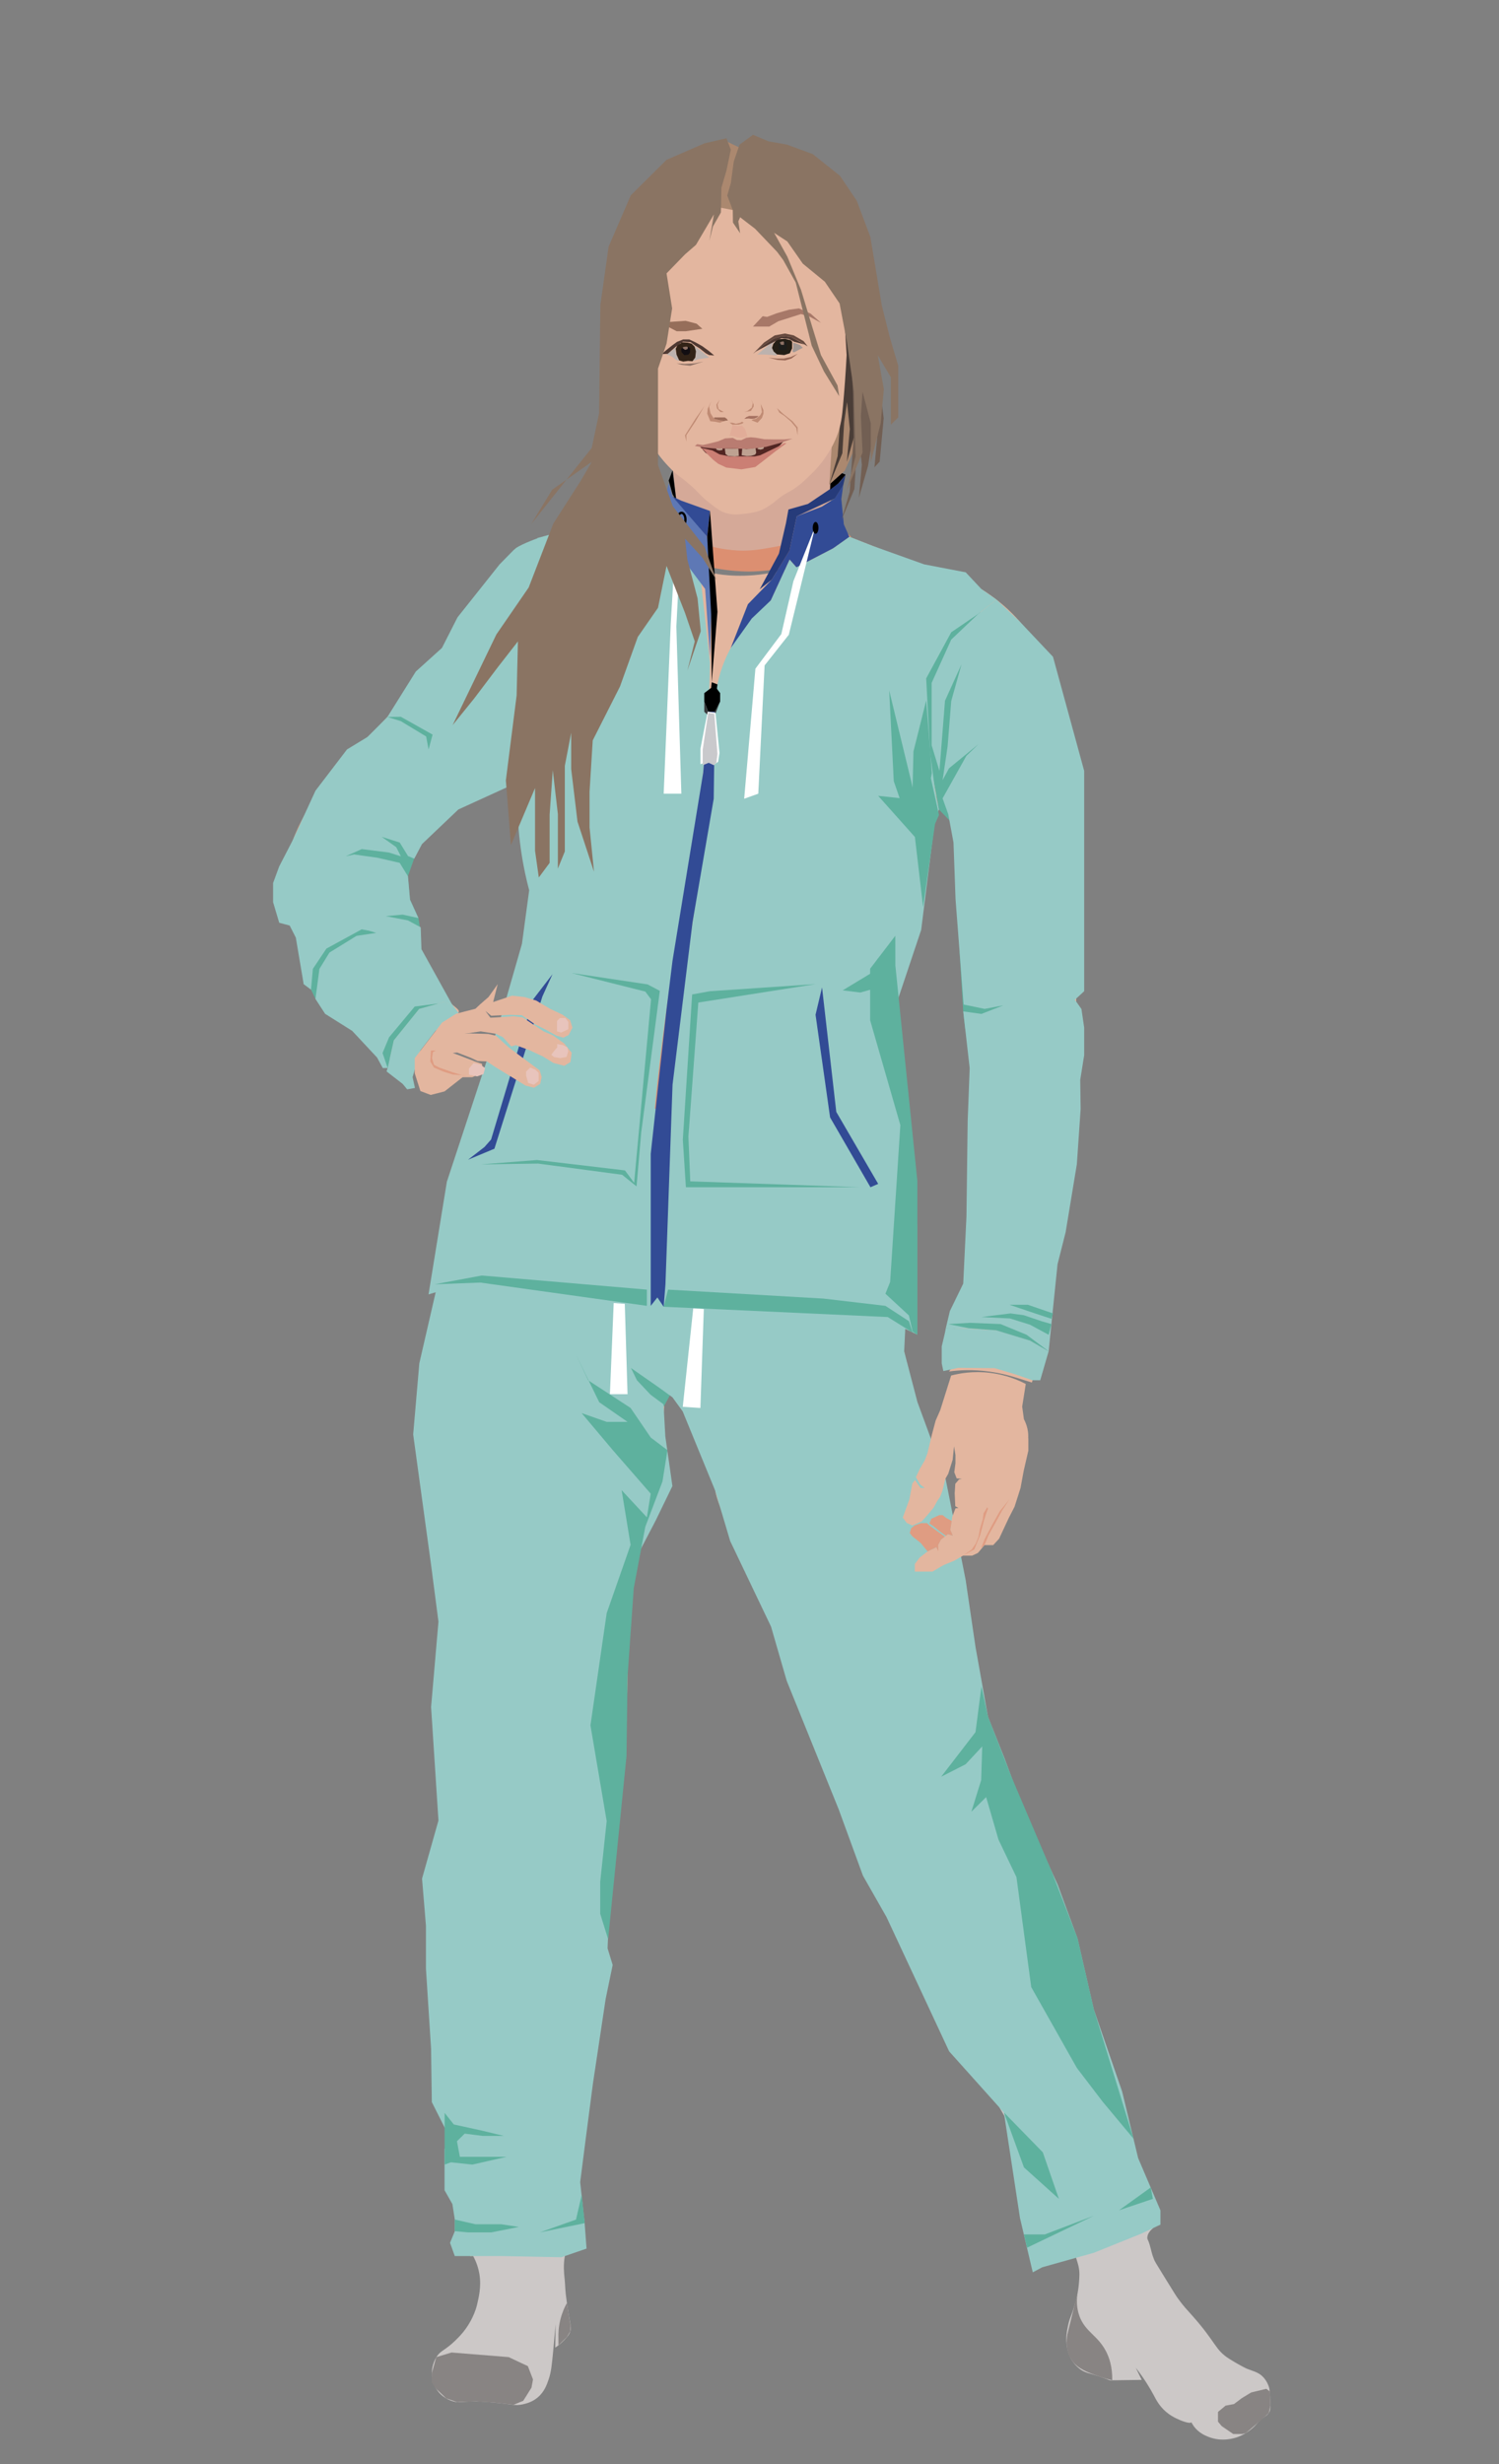 <?xml version="1.0" encoding="UTF-8"?> <svg xmlns="http://www.w3.org/2000/svg" id="_Слой_2" data-name="Слой 2" viewBox="0 0 329.78 541.8"><rect x="0" y="0" width="329.78" height="541.8" fill="#808080" stroke="none"/> <defs> <style> .cls-1, .cls-2 { fill: none; } .cls-3 { fill: #e8c4bc; } .cls-4 { fill: #fff; } .cls-5 { fill: #e3b69f; } .cls-6 { fill: #66493e; } .cls-7 { fill: #996856; } .cls-8 { fill: #96cac6; } .cls-9 { fill: #b97c71; } .cls-10 { fill: #324b95; } .cls-11 { fill: #8e7266; } .cls-12 { fill: #c08b74; } .cls-13 { fill: #a57160; } .cls-14 { fill: #bcb2ae; } .cls-15 { fill: #a77868; } .cls-16 { fill: #bea191; } .cls-17 { fill: #ab886f; } .cls-18 { fill: #ccc8c7; } .cls-19 { fill: #cb7f74; } .cls-20 { fill: #c9c9cc; } .cls-21 { fill: #df9c82; } .cls-22 { fill: #dc8f71; } .cls-23 { fill: #e1ac98; } .cls-24 { fill: #d5a998; } .cls-25 { fill: #241e16; } .cls-26 { fill: #120e12; } .cls-27 { fill: #1d1d1b; } .cls-28 { fill: #9c6c59; } .cls-29 { fill: #a29894; } .cls-30 { fill: #966e5a; } .cls-31 { fill: #8a7463; } .cls-32 { fill: #888483; } .cls-33 { fill: #263b7a; } .cls-34 { fill: #322317; } .cls-35 { fill: #393a3c; } .cls-36 { fill: #4a3d37; } .cls-37 { fill: #5eb19e; } .cls-38 { fill: #5e78b5; } .cls-39 { fill: #725f53; } .cls-40 { fill: #4f3932; } .cls-41 { fill: #522623; } .cls-2 { stroke: #000; stroke-miterlimit: 10; stroke-width: .5px; } </style> </defs> <g id="_термобелье" data-name="термобелье"> <path class="cls-22" d="M220.82,136.86c1.19,4.57,2.34,11.88,.35,20.28-1.13,4.77-2.8,11.81-9.16,16.54-3.4,2.53-9.97,5.75-12.27,3.6-3.62-3.38,8.38-15.24,6.71-30.49-.86-7.86-10.8-11.58-9.31-18.71,.33-1.6,1.04-2.81,1.54-3.54,2.15,.36,4.6,.96,7.19,1.95,7.29,2.79,12.17,7.28,14.96,10.36Z"></path> <polygon class="cls-22" points="87.1 188.73 75.71 188.24 69.41 192.56 73.51 197.17 86.1 198.55 89.74 200.04 88.26 196.55 88.22 191.5 87.1 188.73"></polygon> <path class="cls-5" d="M102.81,493.94c.21,.71,.42,1.41,.63,2.12l21.32-1.09-2.31-5.89,1.55-4.86-1.38-4.45,1.54-5.57,4.44-26.28c2.17-5.57,2.62-10.16,2.63-13.32,.02-4.27-.77-5.27-1.07-11.73-.25-5.31,.06-9.58,.33-12.16,.66-6.49,.99-9.73,2.72-13.96,1.36-3.3,2.61-4.87,3.52-8.85,.66-2.84,.68-4.92,.74-6.89,0,0,.07-2.53,.35-5.95,.32-3.82,.32-9.05-.16-14-.53-5.49,2.64-19.45,3.82-23.19,.28-.89,.59-3.08,1.32-7.43,.41-2.47,.49-3.15,1.18-6.75,.76-3.96,1.75-8.7,2.14-14.22,.09-1.27,.22-3.56-.41-6.5-.47-2.21-1.2-4-1.77-5.21-1.93-2.19-3.86-4.38-5.79-6.57-2.74-2.57-5.48-5.13-8.22-7.7-9.81-1.24-19.62-2.48-29.42-3.72-.1,4.2-.18,10.05-.1,17.05,.14,12.31,.26,22.09,1.77,34.62,.92,7.66,2.42,16.78,3.12,21.09,.73,4.47,1.36,8.95,2.12,13.42,1.04,6.11,1.61,8.9,1.64,13.37,.02,3.15-.24,5.69-.5,8.23-.51,4.99-1,6.26-1.65,10.85-.82,5.79-.94,10.24-1.06,14.37-.11,3.83-.22,7.7,.13,12.24,.57,7.46,2.09,12.87,2.9,16,1.67,6.43,3.71,16.04,5.03,29.34-5.01-6.72-8.37-12.82-10.62-17.55-4.39-9.24-6.01-16.34-6.35-17.9-1.41-6.43-1.46-10.85-1.43-12.62,.03-2.65,.27-4.88,.51-6.54-1,6.32-1.2,11.46-1.21,14.83-.01,4.73,.32,10.6,4.35,32.97,.97,5.37,1.8,9.76,2.35,12.62-.2,.83-.39,1.67-.59,2.5,.9,.86,1.79,1.72,2.69,2.57-.28,1.07-.55,2.14-.83,3.21,.6,.68,1.2,1.36,1.8,2.04,0,1.21,0,2.41,0,3.62,10.95-.52,14.12-.67,14.12-.66,0,.02-10.73,1.66-14.12,1.62-.02,0-1.22-.01-1.28,.27-.06,.27,1,.49,1.14,1.01,.09,.34-.2,.84-1.66,1.61Z"></path> <path class="cls-22" d="M104.68,264.8c-3.02,7.67-6.03,15.33-9.05,23-.63,3.85-1.01,7.05-1.24,9.29,0,0-1.77,17.14,.39,28.54,0,.04,.07,.36,.15,.79,.17,.91,.43,2.44,.7,4.33,.34,2.43,.53,4.29,.62,5.28,.44,4.7,.74,9,1.13,14.58,.62,8.81,.68,9.34,.9,10.41,.3,1.47,.72,3.15,.85,5.65,.13,2.41-.1,4.03-.28,5.73-.57,5.38-.52,9.8-.5,11.98,.05,4.48,.41,5.33,.21,9.53-.06,1.32-.14,3.04-.46,5.31-.54,3.91-1.18,5.2-1.89,9.2-.25,1.43-.58,3.55-.78,6.19l-.38,13.14,.02,7.96,8.99,29.18,10.06,11.9-1.04-27.92-6.34-33.99,1.76-18.49,1-17.39-.8-11.62-2.72-20.72-2.44-18.1-1.19-18.83,.43-24.29c.6-1.88,1.2-3.76,1.79-5.65,.03-.26,.05-.52,.08-.78-.27-.47-.54-.94-.81-1.41,.27-4.27,.55-8.54,.82-12.82Z"></path> <path class="cls-5" d="M123.02,286.62c5.94,5.85,11.89,11.69,17.83,17.54,.6,.37,1.53,.86,2.75,1.14,1.08,.24,1.64,.15,2.44,.21,2.75,.21,4.78,2.02,5.27,2.49,1.2,1.14,1.67,2.29,2.53,4.46,.29,.72,.51,1.38,.69,1.98,.64,2.06,.95,3.67,1.05,4.22,.56,3.05,1.26,6.06,1.79,9.12,.26,1.51,.82,3.94,6.86,16.07,5.62,11.28,6.01,10.92,8.44,16.73,2.45,5.83,2.13,6.36,4.58,11.61,2.33,4.98,3.84,7.11,4.6,10.5,.15,.66,.66,2.96,1.71,5.99,.21,.6,.44,1.22,.74,1.93,1.19,2.85,2.36,4.77,4.26,7.86,3.29,5.35,4.32,6.01,6.72,10.36,1.68,3.06,2.71,5.53,3.03,6.31,1.93,4.75,2.06,6.96,3.8,13.23,1.22,4.4,1.98,7.14,3.42,10.59,1.66,3.98,3.46,6.92,7,12.63,3.6,5.8,4,5.88,7.53,11.58,2.07,3.35,3.61,6.07,6.69,11.51,1.91,3.38,4.46,7.94,7.42,13.4-.02,.8-.04,1.59-.06,2.39,1.71-.57,3.46-1.18,5.23-1.83,2.38-.87,4.66-1.77,6.85-2.67-3.64,1.61-7.29,3.21-10.93,4.82,.22,.19,.45,.38,.67,.57,.24,1.32,.49,2.64,.73,3.96,2.82-.51,5.22-1.11,7.12-1.66,1.71-.49,4.15-1.2,7.22-2.52,1.09-.47,1.99-.9,2.63-1.22-.46-.43-.75-.85-.95-1.19-.73-1.25-.77-2.58-.77-2.66-.02-.79,.15-1.38-.13-1.53-.18-.09-.62-.07-.91,0-.01,0-.03,0-.03,0-.28,.08-.48,.19-.59,.27-.57,.14-1.15,.27-1.72,.41,.74-.41,1.48-.81,2.23-1.22-.52-1.94-1.17-4.39-1.87-7.23-1.52-6.2-1.85-8.31-3.6-15.51-.65-2.69-1.27-5.14-1.84-7.33-1.21-4.67-1.15-4.11-2.98-10.89-1.28-4.75-1.79-6.79-2.98-10.09-.5-1.37-.94-2.49-1.25-3.25,.29,1.11,.67,2.68,1.06,4.57,.52,2.55,1.12,5.53,1.39,9.43,.12,1.69,.25,3.78,.08,6.54-.07,1.06-.28,2.7-.69,5.98-.41,3.2-.61,4.43-.73,5.12-.45,2.64-.82,4.08-.94,4.53-.35,1.32-.7,2.42-.98,3.22-.15-1.37-.36-3.27-.66-5.52-.13-.96-.54-4-1.37-8.89-.91-5.35-.95-4.82-1.52-8.42-.83-5.21-.63-5.52-1.33-8.94-.21-1.02-.27-1.21-1.76-7.09-1.78-7.01-1.62-6.48-1.83-7.23-.92-3.35-1.08-3.32-3.6-11.07-2.05-6.29-2.51-8.07-2.86-9.51-.54-2.23-.46-2.32-1.21-5.45-1.41-5.89-1.62-5.3-2.01-7.86-.21-1.39-.36-2.99-1.2-5.14-.34-.87-.64-1.47-.89-1.97-1.72-3.42-3.01-6.61-3.33-7.44-1.11-2.86-1.15-4.77-1.57-8.14-.26-2.13-1.15-6.25-2.92-14.5-.96-4.45-1.59-6.73-5.12-19.68-4.93-18.07-5.65-20.81-6.19-22.6-.21-.69-.19-.62-.29-.95-2.47-8.18-3.65-15.84-4.07-22.72-5.25,1.14-11.92,2.34-19.7,3.14-4.4,.45-12.05,1.21-21.96,.89-7.04-.23-16.31-1.04-27.03-3.39Z"></path> <path class="cls-22" d="M186.77,288.53l1.37-1.34c2.88-.32,5.76-.63,8.64-.95,3.29,17,5.86,29.44,6.55,32.42,.55,2.35,1.09,4.53,1.09,4.53,.27,1.07,.58,2.28,.94,3.65,2.11,7.91,2.94,9.55,4.62,16.07,.66,2.56,1.67,6.52,2.59,11.82,.76,4.34,1.15,7.8,1.82,13.8,.39,3.43,.28,5.5,.94,9.13,.45,2.47,1.07,4.93,1.39,6.23,.54,2.15,.9,3.59,1.54,5.5,.59,1.76,.71,1.79,2.22,5.63,1.46,3.71,1.47,3.98,2.23,5.7,.67,1.51,1.35,2.86,2.69,5.28,3.06,5.51,4.04,6.63,5.45,9.25,.86,1.6,1.25,2.59,3.91,10.46,5,14.83,5.82,17.87,5.85,22.31,.02,2.91-.32,5.27-.58,6.77-1.52,5.91-3.04,11.82-4.56,17.74l-4.19-18.11-7.51-35.69-8.29-28.52-8.13-23.36-5.9-30.98-9.22-29.77-5.48-17.54Z"></path> <path class="cls-18" d="M104.47,492.33c-.43,.47-.86,.94-1.29,1.41,.24,.64,.47,1.28,.71,1.93,1.01,1.74,1.4,3.28,1.57,4.27,.49,2.86-.18,5.33-.5,6.76-.08,.35-.18,.68-.3,1.06-.86,2.55-2.23,4.34-2.68,4.9-1.19,1.49-2.58,2.66-2.76,2.82-1.68,1.4-2.33,1.48-3.12,2.63-.11,.17-.51,.77-.79,1.69-.13,.43-.24,.93-.28,1.49-.05,.75-.04,2.39,.98,4,1.27,1.99,3.24,2.58,3.75,2.72,1.34,.38,1.75,.02,4.55,0,1.48,0,2.5,.08,4.55,.27,3.85,.35,4.47,.73,6.15,.36,.71-.16,1.98-.45,3.21-1.45,1.54-1.26,2.09-2.88,2.5-4.09,.53-1.55,.68-3.09,.98-6.18,0-.09,.03-.35,.08-.87,.2-2.17,.35-3.89,.45-5.03-.03,1.72-.05,3.43-.08,5.15,.51-.33,1.22-.86,1.96-1.63,.52-.55,.91-.95,1.18-1.5,.46-.96,.25-1.78-.1-3.76-.05-.31-.48-2.77-.72-4.85-.13-1.19-.12-1.51-.17-2.31-.04-.65-.09-1.05-.12-1.38-.1-1.01-.26-2.67,.05-4.52,.09-.54,.2-.98,.27-1.23-.34-.94-.69-1.9-1.06-2.86-.35-.92-.7-1.82-1.05-2.71,.53-1.55,1.05-3.1,1.58-4.66-.44-1.66-.87-3.32-1.31-4.98,1.99-10.62,3.99-21.24,5.98-31.85,.78-3,1.56-5.99,2.34-8.99-5.02-.81-10.97-1.43-17.65-1.45-6.82-.02-12.88,.58-17.99,1.38l6.69,37.47c-.35,.77-.7,1.54-1.05,2.32,.9,.86,1.79,1.72,2.69,2.57-.28,1.07-.55,2.14-.83,3.21,.6,.68,1.2,1.36,1.8,2.04,.22,1.2,.43,2.39,.65,3.59,4.49-.21,8.97-.42,13.46-.63-4.75,.96-9.51,1.93-14.26,2.89Z"></path> <polygon class="cls-32" points="95.98 518.26 99.34 517.25 111.89 518.26 116.13 520.24 117.26 523.18 116.92 524.99 115.11 527.87 112.98 528.74 108.84 528.27 104.77 528 100.55 528.15 98.15 527.32 96 525.27 95 523.86 95 521.77 95.98 518.26"></polygon> <path class="cls-32" d="M124.71,506.37c-.48,.86-1.02,2.05-1.4,3.53-.43,1.67-.49,3.13-.45,4.18v1.57s1.85-1.78,1.85-1.78l.72-1.23,.09-1.21-.26-1.7-.54-3.35Z"></path> <polygon class="cls-32" points="96.77 446.98 110.09 445.83 119.67 445.83 129.01 446.41 130.96 438.92 114.48 437.48 105.78 437.7 95.32 438.86 96.77 446.98"></polygon> <path class="cls-18" d="M236.48,495.43c.33,1.42,.59,1.91,.8,2.87,.28,1.29,.2,2.27,.09,3.64-.16,2.12-.62,3.71-1.03,5.12-.72,2.45-1.04,2.57-1.41,4.45-.23,1.14-.44,2.28-.28,3.78,.09,.86,.26,2.25,1.17,3.68,.79,1.23,1.74,1.9,1.97,2.06,1.06,.72,1.74,.72,4.04,1.48,1.03,.34,1.84,.66,2.35,.86,2.33-.03,4.67-.06,7-.1-.44-.89-.88-1.79-1.32-2.68,1.92,2.46,3.15,4.53,3.95,6.03,.5,.94,1.19,2.35,2.68,3.64,.89,.77,1.69,1.18,2.21,1.44,1.1,.55,3.12,1.34,3.43,.86,.09-.14,.06-.45-.52-1.2,.15,.53,.45,1.31,1.03,2.11,1.06,1.43,2.41,2,3.15,2.3,3.03,1.23,5.83,.31,6.53,.05,1.47-.54,2.53-1.37,2.91-1.67,1.37-1.09,1.44-1.69,3.01-2.78,.33-.23,.63-.41,.89-.81,.35-.53,.38-1.07,.33-2.49-.07-1.82-.11-2.73-.33-3.35-.13-.36-.46-1.25-1.22-2.06-1-1.06-2.03-1.23-3.52-1.82,0,0-1.2-.48-3.95-2.2-3.16-1.99-2.83-3.52-8.08-9.43-1.2-1.35-2.05-2.2-3.24-3.88-.41-.57-.56-.83-2.54-4.02-2.41-3.9-2.51-4.05-2.72-4.59-.52-1.31-.58-1.97-.94-3.19-.34-1.15-.52-1.07-.51-1.5,0-.91,.68-1.64,1.24-2.12-.38-.26-1.16-.87-1.65-1.95-.72-1.58-.33-3.04-.21-3.43-1.08,.23-2.17,.46-3.25,.69,.74-.41,1.48-.81,2.23-1.22-3.14-12.66-6.28-25.33-9.43-37.99-1.96-6.27-3.93-12.53-5.89-18.8-9.97,3.91-19.94,7.82-29.91,11.74,1.21,2.36,2.41,4.72,3.62,7.09,2.59,4.08,5.18,8.16,7.77,12.24,5.75,9.93,11.5,19.86,17.26,29.79-.02,.8-.04,1.59-.06,2.39,4.03-1.5,8.05-3,12.08-4.5-3.64,1.61-7.29,3.21-10.93,4.82,.22,.19,.45,.38,.67,.57,.04,.56,.08,1.13,.11,1.69,.06,.54,.19,1.38,.42,2.39Z"></path> <path class="cls-22" d="M182.28,113.62c-2.58,1.59-5.17,3.17-7.75,4.76-3.09,1.28-5.82,1.75-7.66,1.95-5.08,.53-8.77-.52-12.05-1.46-2.16-.62-3.75-1.27-4.92-2.67-.41-.49-1.59-1.9-1.24-3.53,.12-.56,.38-.99,.59-1.27-.72,.52-1.74,1.14-3.06,1.61-.75,.27-1.46,.43-2.06,.53-.36,.78-.82,2.09-.47,3.57,.41,1.75,1.8,3.15,4.51,4.63,6.38,3.49,13.48,3.89,16.43,3.92,0,0,7.99,.09,14.29-2.55,1.02-.43,2.03-.93,2.03-.93,0,0,0,0,0,0,.87-.43,2.7-1.58,6.33-4.15-1.66-1.47-3.31-2.95-4.97-4.42Z"></path> <path class="cls-5" d="M204.11,128.84c-1.11-1.58-2.23-3.17-3.34-4.75,4.32,.66,10.32,2.23,16.17,6.11,2.84,1.89,4.83,3.77,5.8,4.75,3.74,3.76,5.9,7.58,7.12,10.19,1.25,3.09,2.76,7.29,4.02,12.38,.44,1.78,1.85,7.69,2.51,16.51,.6,7.98-.01,10.22,0,23.62,0,5.73,.12,6.73,.25,14.44,.28,16.28,.42,24.42,0,32.79-1.08,21.54-4.49,33.06-5.78,37.14-1.05,3.31-2.06,6-2.76,7.8,.33,.92,.67,1.83,1,2.75-1.16-.71-2.82-1.56-4.93-2.18-2.57-.76-4.83-.9-6.38-.89,2.34,.41,5.22,1.19,8.24,2.67,1.01,.5,1.92,1.02,2.75,1.54-.12,.7-.24,1.4-.35,2.1-1.76-1.09-4.1-2.3-7-3.24-1.49-.48-2.9-.82-4.16-1.05,3.69,1.86,7.38,3.72,11.08,5.58,.11,1.23-.03,2.19-.18,2.83-.13,.59-.2,.59-.71,2.43,0,0-.04,.16-.44,1.62-3.82-1.19-3.9-1.21-3.9-1.21-1.18-.35-4.23-1.23-8.06-1.46-1.56-.09-3.71-.11-6.29,.24,.54-.65,1.38-1.83,1.77-3.48,.27-1.11,.25-2.07,.18-2.75,.94-.21,2.29-.42,3.9-.32,1.8,.11,3.19,.57,3.19,.57,0,0-1.23-.32-6.73-1.7-.38-.73-.77-1.46-1.15-2.18,.53-.03,1.06-.05,1.6-.08-.21-.67-.41-1.35-.62-2.02,.35-.49,.71-.97,1.06-1.46,.61-2.22,1.37-5.57,1.68-9.71,.29-3.9-.04-5.61-.09-12.13-.01-1.44-.03-5.5,.18-10.27,.34-7.81,.88-8.73,.97-14.97,.05-3.42-.08-5.89-.27-9.63-.07-1.34-.37-7.03-1.15-14.48-.34-3.24-.66-5.78-.89-9.95-.13-2.36-.09-2.69-.18-4.77-.22-5.01-.62-6.74-1.42-14.48-.57-5.56-.86-8.39-.71-10.6,.29-4.23,1.22-7.4,1.86-9.22,.39-1.11,.77-2.02,1.06-2.67-.12-1.02-.24-2.05-.35-3.07-1.27,2.91-2.54,5.82-3.81,8.74-.06-1.64-.12-3.29-.18-4.93-.36-2.52-.59-6.33,.36-10.8,1.15-5.37,3.49-9.29,5.1-11.55,.99-1.07,1.97-2.14,2.96-3.21-.8-1.93-2.27-4.59-5.07-6.64-2.41-1.76-4.88-2.39-4.75-3.06,.2-.97,5.61-.6,5.62-.85,0-.15-2.11-.45-8.79-1.02Z"></path> <path class="cls-5" d="M186.85,118.03c5.16,2.02,10.32,4.04,15.47,6.05,.3,1.29,.61,2.59,.91,3.88,.03,.76,.06,1.53,.09,2.29,5.27,.43,5.27,.46,5.27,.46,0,.03-1.9-.07-5.13-.27,1.51,.22,5.21,.96,8.52,3.99,2.22,2.04,3.36,4.27,3.92,5.62-2.37,3.24-4.74,6.49-7.1,9.73-.78,4.47-1.56,8.94-2.33,13.41-.12,3.37-.24,6.74-.35,10.12,.47-3.21,.93-6.43,1.4-9.64,.05,3.15,.09,6.31,.14,9.46,.7,.27,1.4,.54,2.1,.81-1.35,.38-2.71,.76-4.06,1.14l-1.73,2.49c-.29,4.14-.89,10.3-2.27,17.65-3.24,17.26-6.27,18.89-8.27,29.58-.49,2.64-.69,4.83-.67,6.88,.12,12.14,2.86,17.28,5.3,34.77,.85,6.11,1,9.47,1.03,11.77,.08,5.95-.53,10.88-1.09,14.28l-2.18-1.84c-4.05,1-8.79,1.89-14.13,2.4-4.88,.46-9.33,.51-13.22,.36l-19.92-1.56-33.8-5.4c-5.84-.9-11.68-1.8-17.53-2.71,.41-3.56,.96-7.49,1.7-11.73,.53-3.06,1.26-6.85,2.26-11.18,.88-3.84,2.55-10.44,5.15-18.51,1.2-3.74,2.17-6.44,3.02-8.64,2.64-6.87,4.4-11.37,5.04-12.98,4.47-11.33,3.48-24.41,2.62-35.71-.88-11.66-2.3-11.61-2.39-21.44,0,0-.15-15.25,4.96-24.71,.05-.1,.53-.95,1.16-2.17,.76-1.47,1.5-2.96,2.3-4.41,1.71-3.09,4.03-7.7,6.5-14.13,4.53-1.54,9.07-3.07,13.6-4.61-.35,.85-.72,2.13-.48,3.57,1.11,6.49,13.52,8.8,14.78,9.03,1.11,.21,6.33,1.11,13.27-.39,7.46-1.61,12.89-5.14,16.12-7.7Z"></path> <path class="cls-5" d="M114.62,163.55c-.21,.41-.53,.99-1.02,1.63-1.13,1.5-2.41,2.12-3.13,2.89-1.74,1.86-2.61,2.79-3.67,4.06-4.43,5.27-9.16,4.15-12.86,9.24-.68,.94-1.55,2.38-2.16,4.45-.98,.83-2.22,2.16-2.78,4.06-.57,1.96,.04,3.21-.77,3.76-1.19,.8-2.88-.83-6.01-1.6-4.73-1.17-9.06,.54-9.04,.73,.01,.13,2.03-.09,6.41,.02,5.76,.16,7.13,.68,7.63,1.64,.38,.72,.27,1.72-.05,1.86-.33,.14-.76-.69-1.77-1.27-.81-.47-1.35-.41-2.96-.59-3.2-.35-3.21-.81-4.85-.69-1.66,.12-3.17,.7-3.13,.91,.03,.18,1.19,.06,2.59,.06,1.78,0,5.31-.01,8.2,1.37,2.69,1.28,4.12,3.41,4.5,3.98,2.5,3.81,.22,5.64,2.6,10.51,1.06,2.17,1.71,2.21,4.13,6.38,.78,1.35,1.14,2.08,2.06,3.04,1.32,1.36,2.56,1.91,2.4,2.5-.11,.43-.86,.49-1.83,.77-1.91,.56-3.15,1.55-4.15,2.35-2.34,1.87-3.3,4.25-3.52,4.82-1.13,2.97-.19,4.54-1.05,5.05-1.48,.88-5.32-3.14-10.55-8-7.8-7.25-9.49-7.84-10.9-9.3,0,0-.69-.76-1.24-1.59-2.15-3.22-.65-8.1-2.2-13.07-1.38-4.42-3.62-3.91-4.01-7.66-.21-1.99,.54-4.18,2.03-8.55,.75-2.19,1.44-4.2,2.75-6.74,1.15-2.23,2.16-3.66,4.01-6.3,2.38-3.39,4.43-5.79,5.41-6.92,1-1.14,1.77-1.98,2.41-2.63,1.79-1.83,3.1-2.86,6.27-6.15,1.89-1.95,4.61-5.1,10.06-11.39,3.64-4.2,5.46-6.3,6.35-7.38,5.72-7,6.42-8.92,10.98-13.69,3.86-4.03,5.93-5.34,7.61-6.17,.46-.23,.88-.42,1.32-.6,3.25-1.29,5.84-1.65,6.64-1.76,6.1-.82,15.61-4.65,15.84-4.05,.12,.3-2.15,1.66-12.58,6.27-2.03,3.88-4.06,7.76-6.09,11.64-.81,3.6-1.63,7.21-2.44,10.81-1.36,1.89-2.82,4.26-4.09,7.14-2.46,5.56-3.16,10.66-3.33,14.18Z"></path> <polygon class="cls-22" points="120.54 286.35 124.41 287.99 131.66 295.13 138.55 301.91 140.85 304.16 142.12 304.82 143.6 305.3 145.21 305.48 146.4 305.55 145.14 305.18 142 303.78 136.49 298.61 129.1 288.98 125 286.35 120.54 286.35"></polygon> <polygon class="cls-22" points="99.22 284.05 117.55 286.23 134.15 287.88 160.72 289.58 180.23 289.58 162.95 288.5 111.88 284.94 97.66 282.38 97.23 283.74 99.22 284.05"></polygon> <path class="cls-22" d="M98.93,272.01c5.82,.84,14.03,1.98,23.89,3.21,18.18,2.27,30.02,3.72,45.25,4.49,6.23,.31,14.82,.61,25.13,.5,.01-6.44-.53-16.18-3.56-27.5-3.85-14.36-8.45-19.13-10.22-29.6-1.33-7.85-1.17-19.54,6.55-35.13-7.5-1.99-13.91-3.22-18.71-4.01-22.83-3.72-32.48-1.98-35.52-1.3-3.93,.88-7.06,2-9.06,2.79,3.01,21.47-.44,32.02-4.47,37.69-1.01,1.43-4.21,5.57-7.69,12.01-.84,1.57-3.5,6.33-5.85,13.16-1.94,5.63-4.25,13.63-5.74,23.69Z"></path> <polygon class="cls-22" points="115.41 167.32 114.62 163.55 116.76 157.13 120.6 150.82 120.6 148.86 118.59 151.63 115.52 156.8 118.68 147.83 122.05 142.23 123.06 137.76 118.84 145.27 116.9 148.97 114.62 155.99 114.07 162.57 113.1 159.76 110.68 154.73 105.6 152.47 110.25 155.89 112.53 160.56 113.79 163.94 115.41 167.32"></polygon> <polygon class="cls-22" points="215.52 218.45 217.52 219.22 220.99 219.22 223.44 219.22 218.39 219.92 215.33 219.92 214.4 219.67 214.63 221.83 217.02 221.83 221.89 220.46 218.27 222.31 214.74 222.93 214.24 217.94 215.52 218.45"></polygon> <path class="cls-22" d="M236.72,216.34l-1.39,20.18c.13,3.74-.09,9.2-1.88,15.48-1.86,6.53-4.7,11.44-6.86,14.58,3.98-12.91,5.18-23.44,5.51-30.84,.15-3.42,.14-7.75,.12-16.41-.03-13.26-.43-15.69-.19-21.51,.39-9.39,1.36-17.96,2.6-25.57l2.04,8.15-.26,14.9,.32,21.03Z"></path> <path class="cls-22" d="M70.26,174.25c-1.52,2.47-3.04,4.95-4.57,7.42l-2.52,6.57-1.13,3.51-.59,3.05c1.39,.76,2.88,1.72,4.41,2.91,4.07,3.18,6.68,6.74,8.31,9.47-.24-5.69-1.96-9.1-3.58-11.21-1.09-1.42-2.22-2.34-2.87-4.38-.54-1.71-.63-3.75,.54-7.55,1.74-5.65,4.48-9.47,4.63-9.67,6.13-8.36,15.24-20.06,15.29-20.02,.03,.03-3.47,3.94-17.92,19.91Z"></path> <polygon class="cls-5" points="117.85 217.01 125.86 216.31 134.18 217.1 126.17 215.4 123.16 215.49 126.25 214.53 133.82 214.77 128.61 213.77 125.76 213.5 122.54 213.7 120.72 213.02 117.85 217.01"></polygon> <polygon class="cls-22" points="201.82 157.79 203.39 167.8 205.7 175.08 203.98 177.57 201.82 168.43 201.82 157.79"></polygon> <polygon class="cls-22" points="196.63 145.67 202.27 169.5 200.11 165.37 196.63 145.67"></polygon> <path class="cls-24" d="M183.66,92.26l-.59,4.43v7.92c-.14,3.05-.28,6.09-.42,9.14-.1,.58-5.65,4.98-6.18,5.03-1.44,.44-3.51,1.02-6.06,1.47-3.28,.59-5.97,1.07-9.4,.69-2.61-.29-6.57-.72-9.6-3.77-1.13-1.14-1.81-2.32-2.2-3.12-.54-5.05-1.08-10.09-1.62-15.14l-.48-2.77,8.94,7.55,4.77,5.42h4.36l5.25-3.53,5.73-5.59,4.56-5.61,2.93-2.11Z"></path> <polygon class="cls-32" points="210.15 445.89 219.08 442.26 228.96 438.49 238.03 435.58 235.45 427.22 221.16 432.83 205.54 438.96 209.16 446.05 210.15 445.89"></polygon> <path class="cls-32" d="M237.1,503.99c-.23,1.31-.36,3.25,.39,5.29,1.28,3.46,4.02,4.19,5.85,7.74,.68,1.32,1.4,3.35,1.35,6.31-.7-.15-1.7-.4-2.86-.81-2.57-.91-4.72-1.68-6.01-3.54-1.41-2.02-1.21-4.48-.99-5.75,.76-3.08,1.51-6.16,2.27-9.24Z"></path> <polygon class="cls-32" points="278.59 525.23 275.24 526.04 273.16 527.31 271.48 528.58 269.63 528.93 267.96 530.31 267.96 532.45 268.77 533.43 271.31 535.17 273.27 535.17 274.06 534.98 276.69 532.74 278.25 531.37 279.14 530.56 279.49 528.87 279.35 525.81 278.59 525.23"></polygon> </g> <g id="_рамка" data-name="рамка"> <rect class="cls-1" width="329.78" height="541.8"></rect> </g> <g id="_Флис" data-name="Флис"> <polygon class="cls-37" points="211.11 209.28 211.91 222.38 212.34 226.18 227.8 220.43 211.11 209.28"></polygon> <polygon class="cls-37" points="211.36 129.56 219.22 138.87 218.47 158.61 211.36 182.94 206.58 178 203.76 163.15 200.77 142.45 211.36 129.56"></polygon> <polygon class="cls-37" points="89.64 154.98 98.34 161.22 92.66 174.51 91.12 188.76 89.74 192.64 90.19 197.78 92.05 201.83 92.6 205.17 76.43 216.38 69.41 219.62 68.43 217.58 66.82 216.38 69.18 190.81 85.23 157.63 89.64 154.98"></polygon> <polygon class="cls-37" points="132.94 283.79 131.94 300.21 144.62 311.88 148.77 304.21 140.35 281.88 132.94 283.79"></polygon> <path class="cls-8" d="M100.06,496.06l-1.05-2.93,1.05-2.55v-2.55l-.53-3.41-1.73-3.05v-9.05l1.13-2.52-3.93-7.81-.16-11.72-1.13-17.58v-9.47l-.86-10.37,3.61-12.77-1.62-24.94,1.62-18.78-1.62-12.47-3.94-28.7,1.35-15.63,8.31-36.09,3.37-12.15,4.36-11.99,21.89,2.99,30.61,2.73,33.11-1.65,4.74,14.67,1.26,18.03-.98,20.82,2.91,11.13,6.2,16.87,4.42,22.29,2.17,14.74,2.74,15.31,3.69,9.27,4.21,11.37,7.44,16.29,4.35,11.8,3.58,15.59,6.25,18.11,3.51,14.6,4.91,11.51v3.13l-4.3,2.02-10.38,4.18-11.3,3.17-2.11,1.12-2.81-11.94-3.55-23.21-12.04-13.44-13.76-29.49-5.2-9.13-5.34-14.6-11.43-28.24-3.45-11.92-8.99-18.82-3.29-11.06-7.16-17.45-2.25-3.09-2.82-2.05-6.41-4.47-1.38-2.96,2.8,5.73,3,3.18,2.85,2.11,.39,7.02,1.56,10.95c-1.24,2.55-2.47,5.1-3.71,7.64-2.46,4.71-4.93,9.43-7.39,14.14-.68,6.67-1.36,13.34-2.04,20.01,.33,7.49,.66,14.98,.99,22.46-.28,4.28-.57,8.56-.85,12.83l-.7,11.09-.56,13.48,1.12,3.65-1.54,7.44-2.81,18.68-1.54,11.8-1.26,9.83,.98,8.99,.42,5.62-5.53,1.9-13.27-.26h-10.21Z"></path> <polygon class="cls-4" points="138.06 248.22 136.96 269.78 137.51 288.51 138.06 306.54 134.18 306.54 135.73 269.21 136.96 248.22 138.06 246.02 138.06 248.22"></polygon> <polygon class="cls-4" points="157.85 251.37 155.36 272.81 154.71 291.54 154.09 309.57 150.21 309.32 154.16 272.17 156.75 251.3 157.99 249.17 157.85 251.37"></polygon> <path class="cls-37" d="M146.84,318.86l-3.68-2.79-4.43-6.5-9.33-6.08-2.72-5.73,5.15,10.55,6.23,4.32h-4.6l-5.5-1.93,6.87,8.16,8.33,9.56-.85,5.19-5.55-5.96,1.97,12.02-5.26,15.02-3.57,24.67,3.57,21.05-1.42,13.31v7.08l1.74,5.57c1.35-13.41,2.7-26.83,4.04-40.24,.08-5.83,.16-11.66,.23-17.49,.46-6.49,.91-12.98,1.37-19.46,.84-4.49,1.68-8.97,2.53-13.46l3.79-10,1.09-6.87Z"></path> <polygon class="cls-37" points="97.82 464.57 99.84 467.11 106.15 468.49 110.82 469.62 106.15 469.62 102.24 469.12 100.53 470.8 101.17 474.22 105.65 474.22 111.45 474.22 103.93 475.93 99.21 475.43 97.82 475.93 97.82 464.57"></polygon> <polygon class="cls-37" points="100.06 488.02 104.61 489.05 110.27 489.05 114.14 489.64 108.08 490.84 103 490.84 100.06 490.57 100.06 488.02"></polygon> <polygon class="cls-37" points="128.65 488.8 118.77 490.84 126.72 488.02 127.97 482.62 128.49 487.39 128.65 488.8"></polygon> <polygon class="cls-37" points="225.27 491.29 229.85 491.29 240.63 487.19 225.95 494.2 225.27 491.29"></polygon> <polygon class="cls-37" points="253.16 480.96 246.2 485.97 253.64 483.46 253.16 480.96"></polygon> <polygon class="cls-37" points="220.87 464.47 229.42 473.24 232.95 483.46 225.27 476.55 220.87 464.47"></polygon> <polygon class="cls-37" points="215.92 370.8 214.61 380.85 207.06 390.65 212.44 387.91 216.09 383.99 215.86 391.39 213.7 398.35 216.95 395.13 219.67 404.49 223.62 412.73 226.87 436.9 236.91 454.68 242.58 462.1 249.38 470.25 240.63 441.75 237.05 426.17 231.31 411.33 222.51 390.65 217.36 377.44 215.92 370.8"></polygon> <path class="cls-8" d="M146.01,287.32c-.01-5.79,.05-13.44,.35-22.42,.31-9.35,.65-19.73,1.88-32.31,.73-7.47,2.48-18.99,5.96-42.03,2.35-15.54,2.59-16.35,2.82-20.39,.67-11.62-.66-16.43,1.88-23.53,2.49-6.96,7.13-11.7,10.67-14.63l4.14-9,1.52,1.72,8.06-4.18,3.56-2.53,5.24,2.05,11.21,4.01,9.16,1.76,3.46,3.69,3.3,2.3-4.03,3.16-5.92,4.03-5.51,10.14c.29,5.47,.58,10.94,.87,16.4,.36,2.71,.71,5.42,1.07,8.13l.87,4.29-.87,2.25c-1.01,8.08-2.03,16.16-3.04,24.23-1.9,5.69-3.81,11.38-5.71,17.06,0,4.93,.02,9.85,.03,14.78,1.61,11.12,3.23,22.23,4.84,33.35v23.8l-6-2.84-11.83-1.07-37.98-2.25Z"></path> <path class="cls-8" d="M97.23,283.74c10.35,.75,20.69,1.49,31.04,2.24,4.96,.38,9.93,.76,14.89,1.15-.96-21.03,.23-37.97,1.57-49.91,2.72-24.24,6.73-46.13,6.73-46.13,.87-4.73,2.18-11.57,3.24-21.19,1.12-10.19,1.42-18.61,1.5-24.19-.8-7.21-1.61-14.42-2.41-21.64-1.3-2.63-2.59-5.25-3.89-7.88-1.28-1.89-2.55-3.78-3.83-5.66l-10.03,4.03-6.72,.67c-3.72,1.03-7.44,2.06-11.16,3.09,1.95,2.3,4.53,6.02,5.51,11.02,.95,4.86-.16,8.34-3.07,19.51-.89,3.43-2.31,8.94-4.02,15.91-.64,.15-1.29,.3-1.93,.45-.78,5.39-1.2,12.28-.24,20.15,.47,3.83,1.19,7.31,2.01,10.37-.53,3.93-1.06,7.86-1.59,11.79-1.66,5.76-3.31,11.53-4.97,17.29-3.85,11.67-7.7,23.35-11.55,35.02-1.34,8.26-2.68,16.52-4.03,24.77,.98-.29,1.96-.59,2.95-.88Z"></path> <polygon class="cls-10" points="179.42 223.11 182.62 245.69 191.5 261.04 193.2 260.3 183.98 244.47 180.85 217.1 179.42 223.11"></polygon> <path class="cls-10" d="M121.57,214.16c-.75,1.64-1.49,3.28-2.24,4.93l-10.56,33.48c-1.93,.81-3.87,1.62-5.8,2.42,1.2-.93,2.41-1.86,3.61-2.79,.49-.55,.97-1.1,1.46-1.65,3.08-10.27,6.16-20.53,9.24-30.8,1.43-1.86,2.87-3.73,4.3-5.59Z"></path> <polygon class="cls-37" points="179.42 216.38 156.2 217.94 152.27 218.65 150.22 250.6 150.9 261.04 189.27 261.04 151.86 259.74 151.45 249.92 153.63 220.43 179.42 216.38"></polygon> <path class="cls-37" d="M125.9,213.96c5.52,.83,11.05,1.65,16.57,2.48,.9,.47,1.79,.94,2.69,1.42-1.36,10.38-2.72,20.75-4.09,31.13-.34,3.95-.69,7.9-1.03,11.86-1.06-.85-2.11-1.7-3.17-2.55-6.16-.82-12.32-1.64-18.47-2.46-4.19,.06-8.39,.12-12.58,.18l12.32-.97c6.45,.76,12.9,1.52,19.35,2.29,.67,.91,1.35,1.82,2.02,2.73,1.24-13.45,2.48-26.9,3.72-40.35l-1.26-1.7c-5.36-1.35-10.72-2.69-16.08-4.04Z"></path> <path class="cls-37" d="M195.62,151.79c1.62,6.7,3.25,13.4,4.87,20.1,.09,.42,.19,.85,.28,1.27,.06-2.64,.13-5.28,.19-7.93,.93-3.73,1.86-7.47,2.8-11.2,.42,5.32,.83,10.64,1.25,15.96-.07,.37-.15,.74-.22,1.11l1.79,8.08-.87,1.97-.34,2.34c-.76,5.31-1.53,10.62-2.29,15.93l-1.8-15.39c-2.69-3.02-5.39-6.03-8.08-9.05,1.57,.17,3.15,.34,4.72,.51-.43-1.24-.86-2.48-1.29-3.73l-1.01-19.99Z"></path> <polygon class="cls-37" points="146.97 283.55 181.13 285.52 194.79 287.12 199.96 290.49 200.78 292.99 195.31 289.58 146.01 287.32 146.97 283.55"></polygon> <polygon class="cls-37" points="142.31 283.55 105.99 280.45 95.63 282.38 105.67 282 142.31 287.12 142.31 283.55"></polygon> <polygon class="cls-10" points="175.29 113.51 173.68 121.07 169.78 127.47 164.54 132.85 160.78 142.45 165.39 135.99 169.57 132.01 173.71 123.01 175.23 124.73 183.29 120.55 186.85 118.03 185.64 115.29 185.09 109.73 185.51 106.66 183.66 109.59 180.8 111.4 175.29 113.51"></polygon> <polygon class="cls-38" points="156.2 144.41 156.58 130.16 155.59 118.03 151.9 113.51 147.96 109.19 147.12 106.23 146.07 110.54 146.01 117.39 150.02 122.67 155.13 129.49 156.2 144.41"></polygon> <path class="cls-8" d="M113.13,120.81c-1.07,1.09-2.15,2.19-3.22,3.28-3.09,3.88-6.17,7.76-9.26,11.65-1.14,2.24-2.28,4.48-3.42,6.72l-5.75,5.19-6.25,9.99c.98-.01,1.97-.03,2.95-.04l3.43,1.92,3.56,2-.88,3.27-.54-2.86-5.57-3.37-2.95-.92-4.37,4.39-4.52,2.75-6.93,9.07-5.03,10.93-2.95,5.71-1.35,3.66v4.22l1.35,4.52,2.3,.61,1.35,2.66,1.73,10.23,1.61,1.2,.41-4.56,2.98-4.46,7.76-4.23,1.57,.29,1.63,.48-4.33,.66-5.96,3.67-2.21,3.6-.87,6.6,2.12,3.27,5.96,3.75,5.48,5.87,1.25,2.31h1.06l1.35-6.06,5.58-6.92,5.48-1.54,1.8,.57-6.76-12.19-.17-4.81-2.81-1.52-4.86-.93,3.71-.34,3.46,.76-1.85-4.05-.45-5.14-1.82-2.95-4.9-1.13-5.14-.72-1.85,.41,3.55-1.59,5.98,.76,2.62,.83-1.02-2.01-3.2-2.28,3.97,1.26,1.82,2.97,1.38,.58,1.69-3.2,8.01-7.62,12.31-5.62,1.21-.67,.32-6.42,1.93-.45,6.99-20.69,1.66-14.84-4.61-10.96-2.47,.05s-4.5,1.63-5.03,2.48Z"></path> <polygon class="cls-8" points="224.3 136.62 231.66 144.41 238.52 169.5 238.52 194.97 238.52 203.5 238.52 215.06 238.52 217.94 236.48 219.82 237.92 221.85 238.52 225.95 238.52 232 237.65 237.44 237.74 243.85 236.91 255.96 234.44 270.92 232.66 277.96 232.13 283.12 230.7 297.11 226.59 294.74 219.22 292.5 212.27 292.12 208.08 292.03 208.97 288.27 211.91 282.23 212.62 267.45 212.89 246.43 213.33 234.85 211.91 222.38 215.92 222.93 220.73 221.05 216.63 221.83 212 220.87 210.22 197.71 209.77 185.24 208.61 179.01 207.37 175.54 212.6 166.19 215.29 163.6 208.78 168.93 207.37 171.53 208.47 164.14 209.27 154.14 211.54 146.05 207.9 154.07 206.68 169.5 204.96 163.87 204.96 150.15 209.27 140.63 215.19 135.01 219.22 131.84 224.3 136.62"></polygon> <polygon class="cls-8" points="85.05 235.58 88.59 238.32 89.58 239.52 91.29 239.21 90.77 236.83 92.49 230.95 95.82 226.62 99.15 224.23 101.54 223.61 99.49 220.86 97.69 220.29 92.21 221.83 86.63 228.75 85.28 234.81 85.05 235.58"></polygon> <polygon class="cls-8" points="207.9 292.99 207.18 296.04 207.18 299.78 207.54 301.46 210.84 300.74 218.84 300.82 223.35 302.17 227.15 303.48 228.85 303.48 230.7 297.11 226.59 294.74 219.22 292.5 211 292.09 208.08 292.03 207.9 292.99"></polygon> <polygon class="cls-37" points="193.14 210.72 191.48 214.07 185.39 217.75 189.27 218.23 193.09 217.16 193.14 210.72"></polygon> <polygon class="cls-37" points="196.97 205.75 191.43 212.99 191.43 224.32 198.08 247.39 195.83 281.88 194.79 284.45 199.96 289.23 200.78 292.78 201.82 293.48 201.82 259.66 196.98 212.28 196.97 205.75"></polygon> <polygon class="cls-37" points="230.7 293.48 226.59 291.26 222.19 289.89 215.92 289.58 222.32 288.78 225.25 289.18 229.21 290.52 231.31 291.13 230.7 293.48"></polygon> <polygon class="cls-37" points="231.66 288.78 226.12 286.88 222.08 286.88 227.7 288.78 231.31 289.97 231.66 288.78"></polygon> <polygon points="154.94 152.4 156.58 151.15 157.5 151.15 158.43 152.4 158.43 154.25 157.26 156.49 155.82 156.49 154.94 154.25 154.94 152.4"></polygon> <polygon points="156.58 150 156.2 153.54 157.41 153.54 157.84 150.48 156.58 150"></polygon> <polygon class="cls-35" points="154.94 154.25 154.94 156.49 155.54 157.08 157.25 157.3 158.43 154.25 157.26 156.49 155.82 156.49 154.94 154.25"></polygon> <polygon class="cls-33" points="167.14 129.56 171.37 121.71 172.91 115.03 173.46 112.02 177.75 110.8 184.55 106.23 186.02 104.42 185.51 106.66 183.66 109.59 175.29 113.51 173.68 121.07 169.78 127.47 167.14 129.56"></polygon> <polygon points="182.71 104.91 182.62 107.65 184.44 106.28 186.03 104.36 182.71 103.01 182.71 104.91"></polygon> <polygon points="147.96 103.44 147.4 104.91 147.12 105.65 147.96 108.65 148.8 110.11 147.96 103.44"></polygon> <polygon class="cls-10" points="149.94 110.11 156.2 112.35 155.59 118.03 147.96 109.19 149.94 110.11"></polygon> <polygon class="cls-4" points="179.37 115.73 174.55 127.78 171.89 139.41 166.19 147.02 163.72 175.62 166.82 174.51 168.21 146.31 173.54 139.56 179.37 115.73"></polygon> <polygon class="cls-4" points="149.9 116.2 148.8 137.76 149.35 156.49 149.9 174.51 146.01 174.51 147.56 137.19 148.8 116.2 149.9 114 149.9 116.2"></polygon> <ellipse cx="179.43" cy="116.06" rx=".63" ry="1.3"></ellipse> <ellipse class="cls-2" cx="149.94" cy="114.24" rx=".86" ry="1.49"></ellipse> <polygon class="cls-37" points="84.16 231.53 85.59 228.08 91.24 221.31 96.46 220.63 92.21 221.83 86.63 228.75 85.28 234.81 84.16 231.53"></polygon> <polygon class="cls-37" points="208.63 291.13 213.36 290.85 220.13 291.13 225.85 293.48 230.7 297.11 226.59 294.74 219.22 292.5 213.1 292.03 208.63 291.13"></polygon> <polygon class="cls-10" points="143.16 287.12 144.62 285.27 146.01 287.32 146.4 282.38 147.96 238.5 152.36 202.75 157.02 175.62 157.26 156.49 155.82 156.49 154.7 169.9 147.95 211.25 146.64 221.9 143.16 253.7 143.16 287.12"></polygon> <polygon points="156.2 112.35 157.84 134.53 156.58 150 156.45 135.06 155.59 118.03 156.2 112.35"></polygon> <polygon class="cls-4" points="154.1 168.02 155.82 167.49 157.25 168.02 157.99 167.49 158.29 165.55 157.4 156.7 155.69 156.49 155.09 159.47 154.1 164.62 154.1 168.02"></polygon> <polygon class="cls-20" points="154.59 168.25 155.92 167.72 157.03 168.25 157.6 167.72 157.84 165.78 157.15 156.93 155.82 156.72 155.36 159.7 154.59 164.85 154.59 168.25"></polygon> <polygon class="cls-37" points="122.89 137.61 120.82 159.54 118.15 162.09 120.52 148.79 117.18 158.67 114.06 166.76 112.83 169 113.63 171.26 113.94 173.94 115.21 168.57 116.78 166.75 125.11 164.2 117.74 165.18 121.96 160.51 122.89 137.61"></polygon> </g> <g id="_лицо" data-name="лицо"> <g> <polygon class="cls-5" points="109.5 216.38 107.47 219.22 105.6 220.85 104.59 221.8 100.37 222.88 97.26 224.83 91.24 232.65 91.24 235.99 92.49 239.89 94.75 240.75 97.8 239.97 101.78 236.85 103.91 236.85 106.25 235.75 106.04 233.91 104.2 233.29 99.62 231.52 100.57 231.42 103.6 232.59 105.08 233.29 107.1 233.37 108.97 234.61 113.48 237.37 115.62 238.69 117.49 239.16 118.85 238.31 119.16 236.79 118.73 235.35 115.08 232.65 111.92 230.29 109.12 227.73 107.41 227.34 103.33 227.22 102.15 227.3 105.74 226.77 109.12 227.3 110.63 228.04 112.47 230.06 113.48 229.8 116.51 230.92 119.51 232.32 121.77 233.72 124.14 234.34 125.5 233.52 125.77 231.46 124.1 229.4 121.65 227.65 119.59 226.77 114.96 223.68 112.97 223.45 108.81 223.72 107.88 223.76 106.79 222.28 108.07 223.33 112.2 223.14 114.8 223.21 117.68 225.21 120.17 226.44 122.39 227.69 123.94 228.15 125.11 227.57 125.93 225.95 125.42 224.3 123.75 223.1 120.99 221.8 117.95 219.99 115.35 219.22 112.66 218.92 108.49 220.32 109.5 216.38"></polygon> <polygon class="cls-5" points="96.6 230.29 98.35 231.23 99.21 231.58 100.78 231.97 104.2 233.29 102.9 234.53 102.59 235.74 102.82 236.47 101.93 236.47 101.18 236.24 99.09 235.62 96.09 234.53 94.66 233.38 94.38 232 94.81 230.99 95.82 230.29 96.6 230.29"></polygon> <polygon class="cls-3" points="104.2 233.72 103.17 234.96 103.17 236.28 104.96 236.67 106.36 236.17 106.71 234.84 105.66 234.07 104.2 233.72"></polygon> <path class="cls-3" d="M116.63,234.73l-.89,.89v.85l.45,1.64c.42,.13,.84,.26,1.26,.39,.35-.28,.7-.55,1.05-.83,0-.59,0-1.18,0-1.78l-.74-.7-1.13-.47Z"></path> <polygon class="cls-3" points="123.87 229.8 122.58 229.55 122.58 230.29 121.73 231.3 121.3 231.93 121.92 232.43 123.24 232.65 124.64 232.39 125.03 231.1 124.82 230.29 123.87 229.8"></polygon> <polygon class="cls-3" points="124.37 223.84 123.17 223.84 122.54 224.5 122.54 225.35 122.54 226.77 123.46 227.03 125.03 226.29 125.03 224.69 124.37 223.84"></polygon> <polygon class="cls-21" points="99.65 236.26 97.57 235.62 95.48 234.73 94.66 233.38 94.81 230.99 95.87 230.99 95.23 231.33 95.04 232.65 95.48 234.12 96.63 234.73 99.65 235.79 101.93 236.47 102.82 236.47 99.65 236.26"></polygon> </g> <g> <path class="cls-5" d="M226.24,316.23v2.71l-1.02,4.42-.7,3.8-1.32,4.13-1.29,2.51-2.11,4.52-1.3,1.41h-1.91l-1.44,1.71-1.28,.6h-2l-1.91,1.1-2.41,1-2.41,1.41h-3.88v-1.67l1.05-1.4,1.75-1.36,1.93-.92,.35,.61,.04-1.1,.61-1.18,1.54-1.18,1.1,.31-.57-1.27,.44-2.9,.7-1.84,.66-.09-.7-.39-.13-2.81,.13-2.11,.83-.97,.66-.13-1.18-.09-.53-1.36,.26-1.97v-1.8l-.31-1.93-.31,2.98-.97,3.07-.61,1.05-.66,2.68-.53,1.36-.61,.88-.79,1.45-1.58,1.89-1.05,1.14-2.06,.92-1.23-.57-.88-1.18,1.45-3.99,.66-3.51,.59-.75,1.21,1.75h.92l-.97-.74-.97-1.62,.83-1.8,1.1-1.89,.61-1.58,.97-4.08,.83-3.11,1.01-2.29c.8-2.54,1.6-5.08,2.4-7.62,1.83-.48,4.85-1.03,8.54-.59,3.53,.42,6.24,1.59,7.88,2.45-.26,1.66-.53,3.32-.79,4.97,.13,.92,.25,1.85,.38,2.77,.26,.49,.57,1.18,.77,2.06,.19,.86,.21,1.6,.18,2.15Z"></path> <polygon class="cls-21" points="206.64 333.13 204.88 333.94 204.47 334.98 205.45 335.63 206.64 336.63 207.84 337.5 208.1 337.68 208.55 337.34 209.64 337.65 209.07 336.38 209.37 334.41 208.16 333.75 207.38 333.13 206.64 333.13"></polygon> <polygon class="cls-21" points="203.93 334.89 202.62 334.89 201.21 335.41 200.45 336.01 200.15 337.07 200.72 337.8 202.54 339.24 204.07 341.11 206 340.19 206.45 341.11 206.4 339.71 207.01 338.53 207.87 337.86 206.34 336.77 204.47 335.41 203.93 334.89"></polygon> <polygon class="cls-21" points="217.2 331.4 216.39 332.74 216.21 334.05 215.57 336.24 215.27 337.89 214.68 339.36 213.78 340.7 211.87 342.03 214.34 340.67 215.65 337.47 216.47 334.34 217.01 332.63 217.36 331.72 217.2 331.4"></polygon> <polygon class="cls-21" points="222.06 329.69 219.95 332.28 218.48 334.89 216.63 338.37 215.86 340.35 216.59 339.72 217.49 337.52 219.41 334.07 220.46 332.12 222.06 329.69"></polygon> </g> <g> <path class="cls-17" d="M190.4,76.57l2.26,11.65-6.8,15.26c-1.14,1.02-2.27,2.05-3.41,3.07l.62-9.87c-.31-.16-.65-.31-1.02-.44-2.07-.72-4-.36-5.12-.04,1.46-7.3,2.92-14.6,4.37-21.9l-2.45-18.17-9.55-8.08-13.05-2.44-5.62-.33,5.19-12.95,3.96-1.28,15.87,7.67,9.35,21.55,5.39,16.3Z"></path> <path class="cls-36" d="M191.05,78.6l-.55-5.86-.43-12.81-.74-4.01c-.67,1.14-1.56,2.17-2.09,3.37-.79,1.78-.69,3.45-1.14,5.3-.16,.65-.41,1.17-.71,1.65,.05,4.26,.25,8.53,.12,12.78,.24,2.22,.32,4.46,.02,6.73-.06,.46-.2,.91-.39,1.35l.02,1.12-.88,12.07-1.83,6.26,2.87-6.9,.39-6.77,.64-4.47,.61,5.93-.66,7.22,2.02-6.99,1.04-6.34-.28-6.37,1.45,4.26-.8,8.75,1.15-1.24,.88-9.55-.7-5.48Z"></path> <path class="cls-39" d="M193.69,86.47l-.55-5.86-.43-12.81-1.27-6.85-1.91-4.84-.04-.06c-.92,4.75-1.94,9.48-2.61,14.28-.11,.76-.22,1.57-.33,2.41,.02,1.93,.14,3.84,.28,5.75l.48,1.19,.35,6.94,.15,9.47-.88,12.07-1.83,6.26,2.87-6.9,.39-6.77,.64-4.47,.61,5.93-.66,7.22,2.02-6.99,1.04-6.34-.28-6.37,1.45,4.26-.8,8.75,1.15-1.24,.88-9.55-.7-5.48Z"></path> <path class="cls-5" d="M185.46,64.9c.27,4.39,.53,8.78,.8,13.17-.21,3.95-.48,7.68-.8,11.18-.2,2.18-.41,4.24-1.4,6.76-.74,1.89-1.62,3.26-2.08,3.97-1.64,2.54-3.37,4.15-4.44,5.15-1.05,.98-1.81,1.68-3.02,2.46-1.26,.81-1.7,.85-2.93,1.79-.77,.59-1.04,.91-1.98,1.56-.45,.3-1.06,.73-1.84,1.09-.25,.12-1.31,.59-3.26,.85-1.7,.22-3.11,.41-4.72-.05-1.29-.36-2.1-1-3.73-2.27-2.04-1.59-2.1-2.1-4.49-4.16-1.89-1.63-2.16-1.57-3.59-2.93,0,0-1.73-1.64-3.12-3.54-2.32-3.18-2.25-8.7-1.79-18.18,.57-11.92,.98-14.23,1.37-16.06,.6-2.77,1.6-6.53,3.64-10.77,2.07-4.31,3.9-7.97,7.51-9.07,1.62-.49,2.97-.22,5.62,.33,2.64,.55,8.13,1.76,13.79,6.04,4.18,3.16,6.6,6.6,7.98,8.59,1.11,1.6,1.92,3.02,2.48,4.07Z"></path> <polygon class="cls-41" points="153.7 97.87 158.27 97.87 165.79 97.87 171.2 96.68 172.47 96.95 170.36 99.3 166.15 101.63 161.03 101.24 158.4 101.34 155.23 99.56 153.7 97.87"></polygon> <polygon class="cls-14" points="156.01 78.63 154.32 77.2 153.12 76.34 152.8 76.2 153.03 76.88 153.03 77.78 153.05 78.47 152.72 79.02 152.34 79.43 153.57 78.99 154.89 78.8 156.01 78.63"></polygon> <polygon class="cls-14" points="148.7 76.33 148.62 77.03 148.7 77.6 148.96 78.31 149.42 79.24 149.25 79.35 148.62 79.04 147.87 78.42 147.13 78.08 146.64 77.99 147.19 77.55 148.22 76.79 148.7 76.33"></polygon> <polygon class="cls-34" points="149.86 75.48 149.07 75.84 148.66 76.67 148.84 77.98 149.42 79.24 150.3 79.5 151.38 79.35 152.34 79.43 152.96 78.61 153.11 77.24 152.8 76.2 152.16 75.56 151.28 75.33 149.99 75.25 149.65 75.41 149.86 75.48"></polygon> <polygon class="cls-26" points="150.27 76.33 149.86 76.75 149.94 77.44 150.56 78.09 151.41 77.98 151.79 77.55 151.85 76.62 151.36 76.2 151.26 76.75 150.71 76.93 150.45 76.54 150.27 76.33"></polygon> <polygon class="cls-40" points="145.55 77.86 146.67 76.91 147.98 75.87 148.94 75.17 150.28 74.64 151.64 74.64 152.98 75.26 154.48 76.1 155.91 77.14 157.13 78.16 156.02 78.07 155.25 77.66 153.94 76.61 152.92 75.97 151.97 75.25 150.25 75.12 148.66 76.25 146.9 77.79 145.55 77.86"></polygon> <polygon class="cls-14" points="166.57 78 168.15 76.66 169.23 75.72 170.07 75.25 170.3 75.15 169.86 75.81 169.84 76.5 170.21 77.29 170.94 77.92 170.82 78.19 169.77 78.05 168.19 77.95 166.92 77.93 166.57 78"></polygon> <polygon class="cls-29" points="174.44 75.32 174.53 76.33 174.34 77.31 174.67 77.48 176.01 76.78 176.62 76.47 176.01 75.88 175.23 75.56 174.44 75.32"></polygon> <polygon class="cls-25" points="171.19 74.59 172.7 74.5 173.92 74.8 174.27 75.15 174.27 76.59 173.76 77.67 172.53 78.07 170.94 77.92 170.21 77.29 169.84 76.5 170.11 75.63 170.8 74.81 171.19 74.59"></polygon> <polygon class="cls-6" points="165.66 77.79 168.08 75.32 170.44 73.75 172.67 73.33 174.6 73.73 176.81 75.02 177.69 76.16 175.89 75.06 174.13 74.13 172.06 73.91 170.18 74.5 167.88 76 165.66 77.79"></polygon> <polygon class="cls-27" points="171.48 75.15 171.24 75.91 171.36 76.84 172.06 77.03 173.03 76.85 173.12 76.4 173.12 75.32 172.48 74.99 172.49 75.69 171.81 75.67 171.48 75.15"></polygon> <polygon class="cls-7" points="171.11 78.83 172.44 78.83 174.03 78.47 175.48 77.79 174.12 78.83 172.74 79.25 171.11 79.15 169.09 78.65 170.94 78.83 171.11 78.83"></polygon> <polygon class="cls-11" points="148.86 79.89 150.65 80.02 152.83 79.89 154.75 79.5 151.85 80.42 150.02 80.22 148.86 79.89"></polygon> <polygon class="cls-15" points="165.66 71.8 166.93 70.44 167.79 69.52 168.76 69.68 170.94 68.86 173.58 68.1 175.77 67.81 178.33 68.95 180.61 70.98 178.11 69.62 176.21 69.05 173.84 69.81 171.24 70.63 169.24 71.8 167.53 71.8 165.66 71.8"></polygon> <path class="cls-30" d="M154.52,72.29c-1.21,.18-2.42,.36-3.64,.54h-2.02l-1.91-1h-1.31s-.89,.44-.89,.44l2.1-1.45,3.99-.28c.8,.21,1.6,.42,2.41,.63,.42,.37,.84,.75,1.26,1.12Z"></path> <polygon class="cls-13" points="166.45 91.46 165.65 91.46 164.81 91.46 164.19 91.7 163.91 91.96 163.72 92.1 164.66 92.01 165.34 92.1 166.04 92.02 166.54 91.78 166.87 91.46 166.45 91.46"></polygon> <polygon class="cls-28" points="157.15 91.78 158.27 91.78 159.11 91.78 159.47 91.78 159.9 92.1 160.14 92.47 159.78 92.47 159.14 92.62 158.03 92.35 157.06 92.1 157.15 91.78"></polygon> <polygon class="cls-19" points="155.3 98.71 156.71 99.03 158.29 99.9 160.48 100.35 163.2 100.35 166.06 100.35 167.24 100.1 169.29 99.11 171.16 98.21 172.5 97.44 173.03 97.44 170.63 99.21 167.72 101.49 166.17 102.68 163.1 103.2 159.78 102.8 157.99 101.96 156.87 101.07 155.88 100.1 154.74 98.86 153.99 98.46 155.3 98.71"></polygon> <polygon class="cls-16" points="159.49 98.87 159.63 99.84 160.19 100.25 161.67 100.36 162.55 100.24 162.47 98.87 162.44 98.66 159.49 98.62 159.49 98.87"></polygon> <polygon class="cls-16" points="158.95 98.51 158.95 98.92 158.3 99.04 157.72 98.92 157.37 98.43 158.95 98.51"></polygon> <polygon class="cls-16" points="163.27 98.85 163.16 100.09 164.33 100.29 165.26 100.22 166.12 99.97 166.36 99.57 166.22 98.49 164.24 98.73 163.28 98.62 163.27 98.85"></polygon> <polygon class="cls-16" points="166.67 98.5 166.67 98.73 167.33 98.86 167.96 98.68 168.14 97.99 166.67 98.5"></polygon> <polygon class="cls-12" points="170.94 89.73 172.29 90.99 174.35 92.62 175.48 93.98 175.48 95.72 175.17 94.07 174.04 92.72 172.59 91.46 171.46 90.72 170.94 89.73"></polygon> <polygon class="cls-12" points="155.01 89.21 152.98 92.1 151.51 94.43 150.7 95.72 151.02 97.11 150.99 95.69 153.02 92.62 155.01 89.21"></polygon> <polygon class="cls-12" points="165.2 87.74 165.61 88.65 165.41 89.61 164.41 90.39 163.72 90.6 165.2 90.36 165.8 89.39 165.8 88.89 165.2 87.74"></polygon> <polygon class="cls-12" points="167.35 88.8 167.62 90.6 167.25 91.3 166.29 92.1 165.62 92.2 165.37 92.44 166.66 92.94 167.62 91.91 167.96 90.99 167.96 90.18 167.35 88.8"></polygon> <polygon class="cls-12" points="158.31 87.89 157.86 88.97 158.09 89.95 159.25 90.6 159.82 90.6 158.49 90.6 157.74 89.82 157.6 88.99 158.31 87.89"></polygon> <polygon class="cls-12" points="156.45 88.25 156.01 89.44 156.32 90.87 156.89 91.78 157.38 92.2 159.14 92.62 158.38 92.94 157.32 92.73 156.27 92.62 155.59 90.95 155.7 89.84 156.45 88.25"></polygon> <polygon class="cls-12" points="160.5 92.94 161.14 93.37 162.51 93.37 163.25 93.16 163.6 92.94 163.25 92.72 162.89 92.94 161.9 93.16 161.11 92.94 160.5 92.94"></polygon> <polygon class="cls-23" points="161.04 93.94 160.78 94.89 160.5 95.89 161.07 95.86 162.22 96.17 163.25 96.27 164.09 96.1 164.44 95.96 163.93 94.34 163.25 93.57 162.31 93.68 161.14 93.37 161.04 93.94"></polygon> <polygon class="cls-31" points="165.66 29.64 162.7 31.8 161.43 35.5 160.78 40.28 159.99 42.99 161.21 46.19 161.25 48.94 162.83 51.29 162.43 48.67 162.83 47.77 166.12 50.3 170.94 55.35 172.29 57.15 175.06 62.12 178.58 76.01 181.28 81.69 184.62 87.11 184.26 84.76 180.61 78.07 178.67 71.8 176.23 63.74 173.21 56.43 170.31 51.2 173.21 53.09 176.62 57.97 181.46 61.94 184.71 66.72 186.26 74.87 187.87 86.03 188.23 100.36 186.26 107.95 189.76 99.49 189.4 91.46 189.76 86.12 191.57 93.05 191.57 101.63 193.73 93.16 194.45 85.57 193.1 78.09 195.99 82.96 195.99 93.37 197.61 91.78 197.61 80.42 195.72 74.03 194 67.17 191.48 52.1 188.5 44.16 184.8 38.66 178.8 33.88 173.14 31.8 169.09 31.08 165.66 29.64"></polygon> <polygon class="cls-11" points="171.83 75.15 172.36 75.06 172.48 75.23 172.48 75.82 171.83 75.82 171.55 75.32 171.83 75.15"></polygon> <polygon class="cls-11" points="150.23 76.57 150.71 76.93 151.26 76.75 151.34 76.33 151.02 76.2 150.44 76.27 150.17 76.43 150.23 76.57"></polygon> <path class="cls-9" d="M153.37,97.66l1.25,.19,1.57-.36,1.85-.47,1.47-.63,1.71-.11c.3,.16,.61,.31,.91,.47,.31,.01,.62,.02,.93,.03,.38-.17,.75-.35,1.13-.52l.97-.12,1.14,.11,1.9,.33,1.93,.03h2.47l1.76-.16-2.5,.88-3.34,.93-3.72,.47-3.53-.11h-4.01l-2.26-.19-2.14-.38,.52-.38Z"></path> <polygon class="cls-40" points="166.28 77.29 167.88 76 170.18 74.5 172.06 73.91 174.13 74.13 177.02 75.75 174.74 75.15 173.52 74.5 171.9 74.36 169.51 75.56 166.28 77.29"></polygon> <polygon class="cls-31" points="160.78 32.91 159.82 37.51 158.71 41.28 158.6 46.72 156.85 49.79 156.06 53 157.06 47.14 153.11 53.84 150.7 55.93 146.64 60.11 147.87 67.81 146.64 75.56 144.76 81.04 144.76 87.89 144.76 102.25 148.03 111.31 155.01 120.24 157.6 127.5 154.52 122.61 150.7 118.43 151.22 123.03 153.46 131.54 154.17 138.8 151.22 147.45 152.85 141.03 150.7 134.75 146.64 124.43 144.76 133.64 140.31 140.05 136.4 150.94 130.4 162.79 129.7 174.1 129.7 181.91 130.68 191.67 127.05 180.65 125.66 169.07 125.66 161.12 124.26 168.38 124.26 187.21 122.73 190.98 122.73 178.98 121.61 169.35 120.92 179.12 120.92 189.72 118.54 192.93 117.71 187.07 117.71 173.26 112.41 185.81 111.29 171.58 113.66 152.89 113.94 141.03 109.48 146.75 104.31 153.59 99.57 159.45 109.2 139.5 116.31 129.17 121.75 115.08 127.75 105.73 130.18 101.55 121.47 107.69 116.87 115.22 130.18 98.49 131.8 90.87 132.08 67.09 133.89 54.25 138.77 42.95 146.64 35.14 155.01 31.51 159.82 30.4 160.78 32.91"></polygon> </g> </g> </svg> 